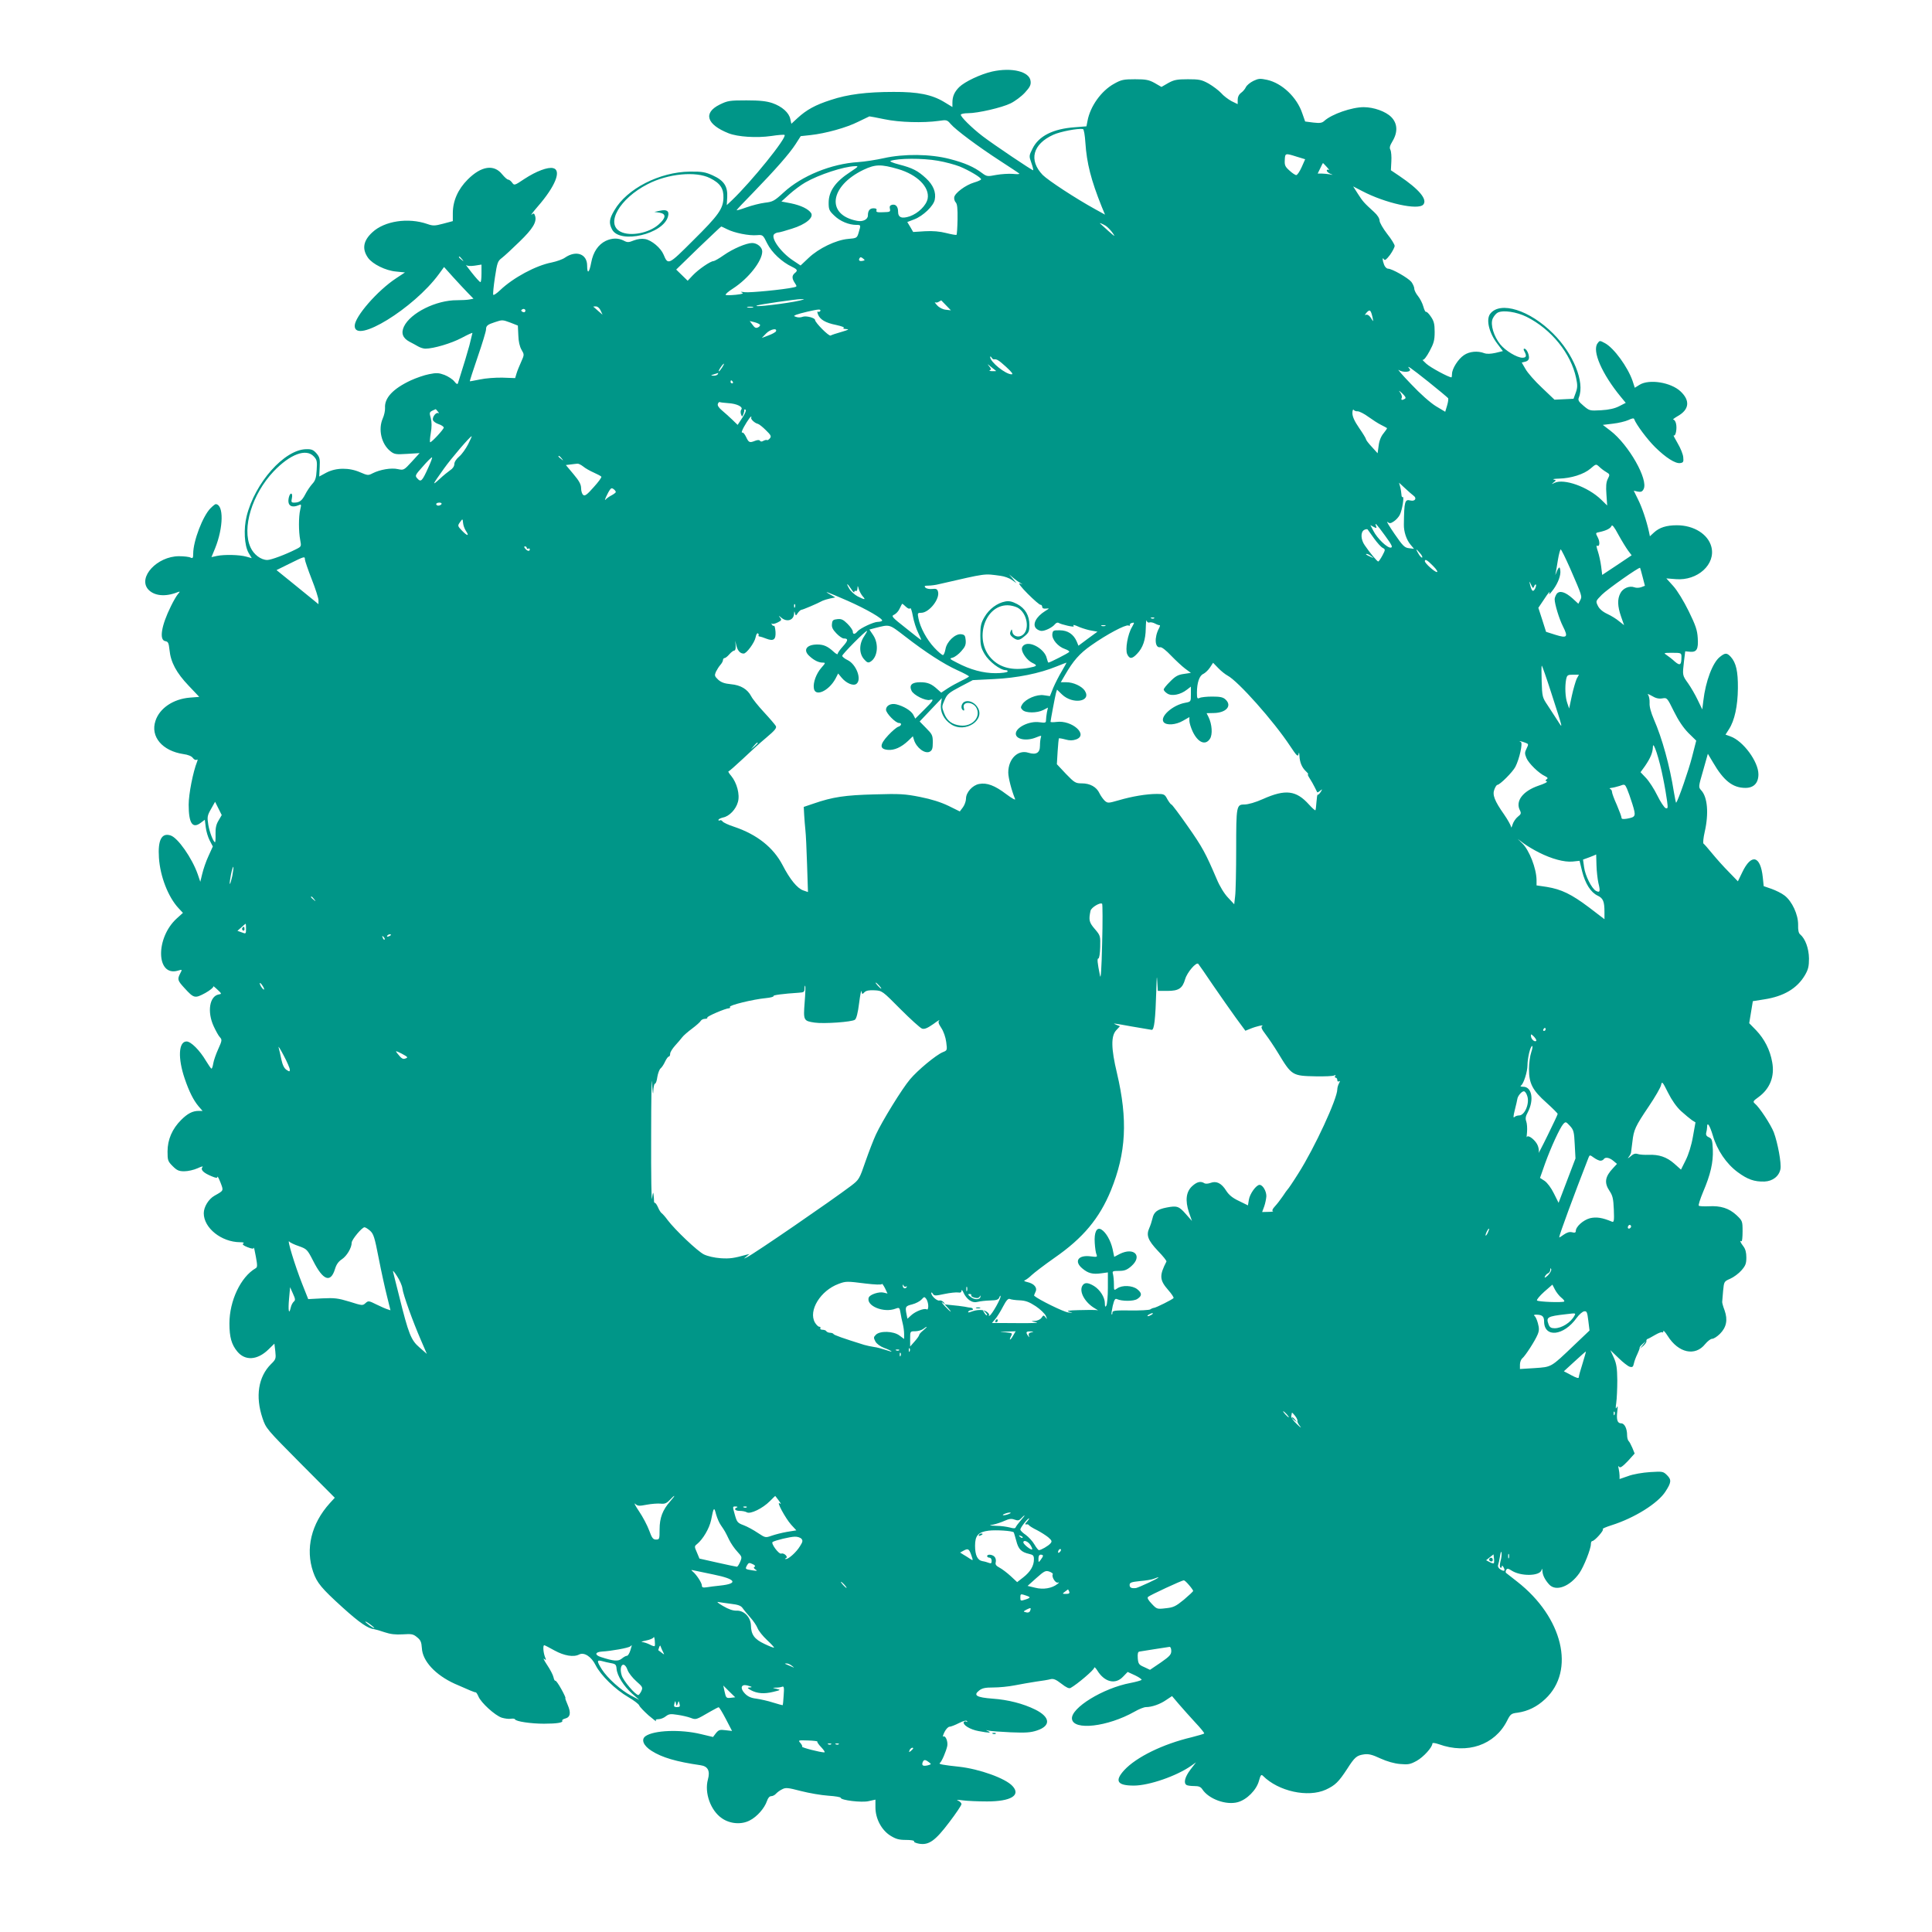 <?xml version="1.0" standalone="no"?>
<!DOCTYPE svg PUBLIC "-//W3C//DTD SVG 20010904//EN"
 "http://www.w3.org/TR/2001/REC-SVG-20010904/DTD/svg10.dtd">
<svg version="1.0" xmlns="http://www.w3.org/2000/svg"
 width="1280pt" height="1280pt" viewBox="0 0 1280 1280"
 preserveAspectRatio="xMidYMid meet">
<g transform="translate(0,1280) scale(0.1,-0.1)"
fill="#009688" stroke="none">
<path d="M6573 12326 c-78 -18 -181 -67 -218 -103 -32 -32 -45 -62 -45 -103
l0 -29 -56 34 c-80 48 -172 67 -334 66 -178 0 -304 -16 -415 -53 -103 -33
-161 -65 -221 -120 l-41 -38 -7 31 c-8 42 -55 84 -119 106 -39 13 -82 18 -172
18 -111 0 -124 -2 -177 -28 -111 -55 -87 -132 59 -190 61 -24 186 -32 283 -18
45 7 85 10 88 7 17 -17 -219 -309 -349 -433 l-34 -32 3 52 c4 72 -21 111 -96
145 -49 22 -70 26 -152 25 -200 -2 -418 -114 -500 -257 -34 -57 -37 -84 -15
-126 51 -99 342 -31 371 87 9 35 -8 47 -53 37 l-38 -8 35 -5 c45 -8 43 -34 -6
-78 -65 -58 -189 -81 -253 -48 -102 52 -6 220 180 315 135 70 320 87 413 40
68 -34 91 -69 89 -131 -2 -72 -32 -115 -202 -283 -163 -163 -165 -164 -195
-92 -18 43 -78 94 -121 102 -24 4 -50 1 -76 -9 -34 -14 -43 -14 -67 -1 -36 18
-76 18 -119 -2 -49 -24 -83 -73 -96 -143 -13 -70 -27 -80 -27 -21 0 78 -73
104 -147 53 -15 -11 -55 -25 -88 -32 -105 -20 -255 -101 -341 -183 -23 -22
-44 -36 -46 -31 -3 4 2 56 11 115 15 98 18 108 46 129 17 13 69 61 117 108 88
85 116 131 103 171 -6 18 -9 19 -23 8 -9 -7 9 17 40 53 117 134 160 241 103
255 -35 9 -112 -20 -190 -71 -66 -44 -68 -45 -82 -25 -8 11 -20 20 -26 20 -7
0 -24 16 -40 35 -54 68 -138 56 -228 -34 -65 -65 -99 -142 -99 -224 l0 -52
-64 -17 c-56 -15 -68 -15 -105 -2 -127 44 -284 20 -364 -55 -61 -56 -70 -111
-28 -170 30 -41 116 -84 185 -90 l59 -6 -59 -39 c-123 -81 -274 -254 -274
-315 0 -124 391 116 557 342 l35 48 61 -68 c34 -37 78 -85 98 -105 l36 -37
-26 -5 c-14 -3 -52 -5 -83 -5 -138 1 -309 -84 -352 -175 -20 -43 -8 -76 37
-100 18 -9 43 -23 57 -31 14 -8 35 -15 48 -15 54 0 172 35 240 71 39 21 72 36
72 33 0 -2 -9 -39 -20 -82 -18 -65 -31 -108 -76 -251 -3 -9 -10 -6 -24 12 -11
14 -40 33 -65 43 -38 14 -53 15 -102 5 -32 -6 -86 -25 -121 -41 -118 -55 -176
-117 -171 -183 1 -18 -6 -49 -15 -69 -32 -73 -9 -170 50 -217 26 -21 37 -23
112 -18 l82 5 -52 -57 c-52 -57 -54 -57 -92 -49 -44 10 -119 -3 -168 -28 -28
-15 -33 -14 -82 7 -73 32 -159 31 -223 -2 l-48 -26 3 62 c3 54 0 66 -21 91
-21 24 -33 29 -69 28 -144 -3 -339 -222 -394 -444 -21 -84 -15 -194 13 -243
l21 -35 -36 10 c-45 13 -146 15 -194 5 l-37 -8 24 58 c56 139 58 291 4 293 -4
0 -19 -12 -34 -27 -51 -51 -115 -217 -115 -301 0 -29 -3 -33 -18 -26 -9 5 -44
9 -77 9 -144 -1 -272 -139 -204 -219 39 -44 113 -52 194 -20 19 7 19 6 4 -12
-9 -10 -30 -46 -46 -79 -65 -131 -80 -227 -37 -233 18 -3 22 -12 27 -58 8 -82
46 -152 126 -236 l71 -75 -63 -5 c-109 -9 -200 -70 -227 -154 -35 -104 45
-199 185 -220 31 -4 55 -14 63 -26 7 -10 18 -15 24 -12 8 5 9 1 4 -12 -27 -67
-56 -215 -56 -285 0 -123 25 -161 79 -121 l28 21 6 -49 c3 -27 15 -67 26 -88
l21 -40 -29 -64 c-16 -34 -34 -87 -41 -117 l-13 -53 -17 50 c-38 108 -132 242
-180 257 -59 19 -85 -30 -77 -148 8 -123 61 -260 130 -334 l29 -31 -41 -37
c-142 -129 -137 -387 7 -346 30 9 30 9 16 -18 -20 -39 -18 -47 28 -97 63 -69
69 -70 138 -33 32 18 56 38 53 43 -3 6 8 -2 26 -19 30 -28 31 -30 12 -33 -63
-10 -80 -115 -35 -212 14 -30 32 -63 41 -72 15 -16 14 -23 -11 -78 -15 -33
-30 -76 -33 -95 -3 -19 -8 -35 -12 -35 -3 0 -19 23 -36 51 -42 71 -100 129
-129 129 -53 0 -59 -110 -12 -247 29 -85 57 -141 91 -182 l27 -31 -25 0 c-41
0 -74 -17 -117 -60 -59 -59 -90 -130 -90 -209 0 -58 2 -65 34 -97 28 -28 41
-34 77 -34 24 0 64 9 88 20 28 13 39 15 32 7 -14 -17 7 -38 61 -60 28 -12 38
-13 38 -4 1 7 10 -10 21 -38 21 -55 22 -52 -40 -87 -39 -22 -71 -74 -71 -116
0 -98 117 -191 240 -192 22 0 30 -3 22 -8 -9 -6 0 -14 28 -25 28 -11 40 -12
41 -4 1 7 7 -19 14 -58 11 -60 11 -71 -2 -78 -98 -57 -173 -215 -173 -365 0
-91 14 -140 52 -186 52 -63 133 -58 206 13 l40 39 6 -51 c5 -48 4 -53 -29 -85
-84 -84 -104 -214 -56 -357 23 -69 27 -73 251 -299 l228 -229 -33 -36 c-123
-136 -163 -303 -110 -456 25 -72 55 -108 195 -235 114 -103 169 -140 210 -144
8 -1 39 -10 68 -20 39 -13 72 -17 120 -14 59 4 70 2 95 -19 24 -19 29 -32 32
-72 4 -86 90 -178 217 -236 99 -44 133 -58 139 -57 4 1 12 -12 19 -28 17 -41
109 -125 154 -140 20 -6 48 -10 61 -7 14 2 26 0 27 -4 5 -14 105 -29 192 -29
86 0 129 7 121 20 -3 4 6 11 19 14 35 9 40 38 17 91 -11 25 -18 45 -15 45 3 0
-9 27 -27 59 -18 33 -36 58 -40 56 -3 -3 -9 8 -12 23 -3 15 -22 51 -42 81 -20
30 -29 48 -20 41 14 -12 15 -10 5 14 -11 30 -14 76 -4 76 3 0 34 -16 68 -35
64 -35 127 -46 164 -26 33 16 80 -15 108 -71 34 -68 131 -162 217 -212 36 -21
69 -46 72 -55 3 -9 31 -38 62 -66 32 -27 54 -44 50 -37 -6 8 -1 12 16 12 13 0
35 8 48 19 21 16 32 17 77 10 29 -4 68 -13 87 -20 37 -14 35 -14 130 41 28 16
53 29 56 29 4 1 25 -34 48 -78 l41 -79 -44 5 c-37 5 -45 2 -63 -20 l-19 -25
-80 19 c-135 33 -313 26 -368 -14 -30 -22 -13 -63 41 -97 69 -44 164 -72 324
-95 49 -7 65 -37 49 -95 -24 -88 18 -205 92 -256 54 -38 130 -44 185 -15 48
24 98 81 114 128 7 21 17 33 29 33 9 0 23 7 31 16 7 8 25 22 40 29 24 13 37
12 125 -11 55 -14 136 -28 182 -31 45 -3 82 -9 82 -14 0 -16 139 -33 185 -22
l45 10 0 -51 c0 -75 40 -150 98 -187 37 -23 57 -29 105 -29 32 0 56 -4 53 -9
-4 -5 11 -12 33 -16 65 -11 107 19 200 142 45 59 81 113 81 120 0 8 -10 18
-22 23 -16 6 -5 7 32 2 30 -4 102 -7 160 -7 158 0 225 41 168 102 -46 51 -219
113 -354 128 -104 11 -137 17 -128 24 13 8 43 80 50 114 5 31 -12 71 -27 62
-5 -4 -1 10 8 29 10 20 25 36 34 36 8 0 37 11 62 24 30 15 50 20 54 13 3 -5 1
-7 -5 -3 -6 3 -13 2 -16 -2 -11 -19 41 -51 98 -61 71 -13 88 -13 61 0 -17 8
-16 8 5 3 14 -3 80 -8 146 -11 99 -4 132 -2 174 12 94 31 89 89 -12 139 -79
39 -180 65 -282 72 -106 8 -129 22 -90 53 21 17 41 21 95 21 38 0 101 6 141
14 40 8 105 19 143 25 39 5 81 12 95 16 19 5 36 -2 72 -30 32 -25 51 -34 61
-28 45 25 156 120 156 133 1 8 9 1 20 -16 48 -79 121 -97 172 -42 l30 31 50
-23 c27 -13 46 -27 42 -30 -5 -4 -37 -13 -73 -20 -182 -34 -396 -166 -388
-238 9 -79 236 -53 415 48 29 17 63 30 75 30 39 0 94 19 134 47 l39 26 45 -53
c25 -29 74 -84 109 -122 35 -37 62 -70 59 -73 -3 -3 -41 -14 -84 -25 -190 -45
-365 -131 -445 -217 -66 -72 -48 -103 63 -103 101 0 285 64 381 132 l31 22
-37 -48 c-37 -49 -47 -89 -26 -102 6 -4 29 -7 51 -7 30 0 43 -5 54 -22 42 -64
157 -106 234 -85 60 16 125 81 141 142 11 39 15 44 27 32 102 -102 297 -145
416 -91 62 29 84 50 141 137 51 80 64 90 113 97 29 4 54 -2 107 -27 44 -20 93
-34 131 -37 54 -5 68 -2 110 21 45 25 104 90 104 115 0 6 16 4 43 -5 188 -68
370 -5 451 154 23 46 28 50 71 55 68 10 128 39 183 91 201 188 116 541 -186
777 -37 29 -70 55 -74 58 -4 4 -3 12 1 20 7 11 13 10 35 -4 61 -40 188 -38
199 3 3 12 5 10 6 -6 1 -28 17 -59 44 -89 45 -50 138 -15 201 75 30 44 76 160
76 192 0 11 4 20 9 20 16 0 82 75 70 79 -7 2 20 14 58 26 152 48 307 145 357
223 39 60 41 78 11 108 -26 26 -30 26 -113 21 -48 -3 -113 -14 -144 -26 l-58
-20 0 22 c0 12 -3 33 -6 47 -4 17 -3 21 3 12 7 -9 21 0 57 37 l46 51 -15 37
c-9 21 -20 42 -26 47 -5 6 -9 22 -9 37 0 44 -17 79 -39 79 -25 0 -33 23 -26
79 4 33 3 40 -4 26 -7 -14 -8 -4 -3 30 4 28 7 95 7 150 -1 81 -5 109 -23 150
l-23 50 53 -51 c29 -29 63 -55 75 -59 19 -5 23 -1 28 22 3 15 14 44 23 62 9
19 16 38 15 42 -1 4 8 15 20 25 l22 19 -20 -25 -20 -25 23 19 c12 11 21 24 20
30 -2 6 2 13 7 15 6 1 28 14 51 27 22 13 44 21 47 17 4 -3 7 0 7 8 0 8 13 -7
29 -32 71 -113 182 -137 248 -54 16 19 36 35 46 35 11 0 34 15 52 33 43 43 53
92 31 155 -10 26 -17 52 -16 57 1 6 3 38 6 72 6 62 6 63 47 81 23 10 57 35 75
56 27 31 32 45 32 85 0 33 -6 56 -20 74 -20 26 -26 42 -12 33 4 -2 7 27 7 66
0 68 -1 70 -41 108 -49 45 -104 63 -185 58 -31 -1 -60 0 -64 4 -4 4 9 44 28
90 50 117 68 196 65 281 -3 64 -6 73 -26 82 -16 7 -21 16 -18 30 3 11 6 28 6
38 0 38 17 13 38 -56 28 -97 90 -188 165 -243 65 -48 110 -64 177 -62 54 2 97
35 106 83 7 38 -18 173 -44 243 -20 51 -95 166 -126 191 -14 12 -11 17 24 42
77 56 109 138 91 233 -14 80 -51 152 -106 210 l-46 47 12 73 12 73 76 12 c129
20 217 72 269 160 22 38 27 58 27 111 -1 66 -24 130 -58 159 -11 8 -15 29 -14
64 1 67 -40 156 -90 194 -19 15 -58 34 -86 44 l-52 18 -6 58 c-15 145 -76 160
-136 34 l-29 -60 -60 62 c-34 34 -83 89 -110 122 -27 33 -53 63 -58 66 -4 4
-1 38 8 77 28 122 19 231 -23 276 -19 21 -19 22 13 132 l31 110 34 -57 c71
-122 131 -169 215 -169 55 0 86 32 86 90 0 84 -101 221 -185 251 l-33 12 23
36 c37 57 58 154 59 271 1 112 -12 169 -47 208 -26 28 -37 28 -72 0 -48 -37
-95 -161 -110 -291 l-7 -57 -30 62 c-16 34 -45 84 -64 111 -38 53 -38 52 -27
147 l8 65 31 -3 c45 -4 57 16 52 91 -3 52 -14 84 -60 178 -33 67 -75 136 -102
166 l-46 51 63 -5 c144 -12 266 99 235 215 -22 83 -116 142 -228 142 -70 0
-116 -15 -152 -48 l-27 -25 -6 29 c-16 74 -47 165 -73 216 l-28 57 27 -6 c21
-4 30 0 38 16 34 62 -99 295 -219 387 l-51 39 67 8 c36 4 82 15 102 24 25 12
37 14 39 6 12 -34 87 -135 139 -186 70 -69 134 -110 166 -105 20 3 23 8 20 38
-1 19 -18 61 -37 93 -19 32 -31 56 -26 52 13 -7 23 47 15 79 -3 14 -11 26 -18
26 -6 0 7 10 29 23 77 43 84 103 19 164 -64 60 -207 83 -271 44 l-32 -20 -15
46 c-32 92 -123 217 -182 249 -35 19 -36 19 -50 -1 -37 -50 29 -202 154 -354
l33 -40 -43 -22 c-29 -15 -67 -24 -120 -27 -75 -4 -77 -4 -116 29 -34 29 -39
37 -31 57 39 101 -37 289 -171 422 -155 156 -351 217 -417 131 -29 -38 -8
-126 47 -198 l37 -49 -49 -12 c-33 -7 -57 -8 -74 -2 -44 17 -99 12 -135 -13
-38 -25 -79 -90 -79 -124 0 -13 -2 -23 -4 -23 -18 0 -139 65 -166 90 -19 17
-30 29 -24 26 7 -3 26 21 45 57 28 52 34 72 34 128 0 53 -5 72 -25 101 -13 20
-28 34 -32 32 -4 -3 -12 13 -18 35 -6 22 -22 53 -35 69 -14 17 -25 39 -25 50
0 10 -9 30 -19 44 -22 27 -129 88 -155 88 -9 0 -21 12 -26 26 -12 32 -13 54
-1 36 6 -10 16 -2 40 29 17 24 31 51 31 60 0 9 -22 45 -50 80 -27 35 -50 75
-50 87 0 15 -14 37 -36 57 -67 61 -75 70 -107 120 l-32 50 60 -31 c152 -80
372 -129 405 -89 28 34 -28 101 -160 190 l-55 37 3 58 c2 32 -1 67 -6 77 -8
14 -4 28 14 58 36 60 33 118 -9 160 -37 37 -116 65 -182 65 -79 0 -211 -46
-260 -90 -16 -15 -30 -17 -74 -12 l-54 7 -19 54 c-35 106 -134 200 -233 222
-47 10 -57 9 -91 -7 -22 -11 -44 -29 -50 -42 -6 -13 -21 -30 -33 -38 -13 -10
-21 -26 -21 -45 l0 -29 -41 20 c-22 12 -54 36 -69 54 -16 17 -53 45 -82 62
-47 26 -63 29 -138 29 -72 0 -92 -4 -130 -25 l-45 -26 -45 26 c-38 21 -58 25
-130 25 -76 0 -91 -3 -139 -30 -85 -47 -158 -149 -176 -246 l-7 -36 -76 -6
c-145 -10 -240 -58 -281 -141 -24 -48 -24 -50 -8 -95 9 -25 14 -47 12 -49 -3
-4 -262 170 -334 225 -71 54 -152 134 -145 144 3 5 24 9 47 9 66 0 225 37 282
65 29 14 72 46 95 71 33 36 41 51 38 76 -6 64 -124 93 -255 64z m-713 -316
c99 -21 257 -25 359 -11 52 8 56 7 79 -20 32 -38 179 -148 327 -244 66 -43
124 -81 128 -85 5 -4 -15 -5 -43 -2 -27 2 -77 -1 -110 -7 -57 -11 -62 -11 -93
12 -54 41 -115 68 -216 94 -127 33 -303 35 -436 5 -49 -11 -126 -23 -170 -26
-178 -11 -373 -91 -492 -200 -63 -58 -73 -63 -125 -69 -32 -4 -87 -18 -123
-31 -36 -13 -65 -21 -65 -19 0 3 49 55 109 116 151 156 242 260 282 322 l34
53 65 7 c100 11 238 49 315 88 39 19 72 35 75 36 3 0 48 -8 100 -19z m1331
-156 c9 -135 37 -246 108 -423 l22 -53 -67 37 c-127 70 -309 189 -346 226 -94
98 -66 204 70 266 45 21 165 44 197 38 6 -1 13 -42 16 -91z m1400 -92 l56 -17
-23 -52 c-13 -29 -29 -53 -36 -53 -7 0 -28 14 -46 31 -28 25 -32 35 -30 69 2
46 3 46 79 22z m-2377 -27 c48 -8 113 -26 144 -38 63 -26 142 -73 142 -85 0
-4 -21 -14 -46 -21 -57 -17 -128 -70 -132 -98 -2 -11 3 -27 10 -34 10 -10 13
-41 12 -112 -1 -54 -4 -101 -7 -103 -2 -2 -33 3 -68 12 -43 11 -89 15 -141 12
l-78 -5 -19 33 -20 33 47 18 c57 22 127 88 135 130 10 49 -10 97 -57 141 -55
51 -90 69 -179 92 -40 10 -65 21 -57 24 50 18 212 19 314 1z m2577 -42 c13
-14 18 -23 12 -19 -7 4 -13 2 -13 -4 0 -6 10 -15 23 -21 21 -9 21 -9 -3 -4
-14 2 -37 5 -52 5 l-28 0 17 35 c9 19 17 35 18 35 1 0 12 -12 26 -27z m-2841
-13 c127 -37 210 -120 196 -196 -9 -45 -62 -97 -118 -117 -54 -18 -78 -8 -78
31 0 34 -16 51 -41 45 -13 -4 -17 -11 -13 -27 4 -19 1 -21 -45 -22 -39 -2 -48
1 -44 12 3 10 -3 14 -20 14 -25 0 -37 -16 -37 -48 0 -26 -34 -43 -72 -35 -207
39 -182 230 43 338 78 37 115 38 229 5z m-316 -19 c-100 -65 -144 -128 -144
-205 0 -44 4 -53 38 -85 38 -37 96 -61 146 -61 30 0 30 0 15 -50 -11 -37 -12
-38 -71 -43 -79 -7 -194 -62 -261 -126 l-53 -50 -51 34 c-84 56 -153 156 -121
176 7 5 18 9 25 9 7 0 47 11 90 25 91 28 145 73 127 103 -18 27 -66 51 -134
65 l-63 12 54 49 c29 26 76 61 104 77 90 52 255 106 329 108 27 1 24 -2 -30
-38z m1692 -357 c13 -9 34 -31 46 -48 19 -27 15 -25 -28 13 -27 25 -51 46 -53
48 -14 11 14 0 35 -13z m-2508 -23 c47 -24 145 -44 197 -39 39 3 40 2 68 -55
30 -60 97 -123 165 -155 36 -18 39 -24 17 -42 -19 -16 -19 -35 1 -65 15 -23
15 -24 -8 -29 -68 -15 -288 -36 -323 -32 -26 4 -33 3 -20 -2 14 -7 4 -10 -40
-15 -32 -3 -62 -4 -67 -1 -5 3 17 23 49 43 102 66 193 182 193 245 0 28 -33
56 -67 56 -38 0 -127 -38 -187 -80 -31 -22 -63 -40 -69 -40 -20 0 -99 -54
-137 -94 l-34 -36 -38 37 -38 37 147 143 c82 78 149 142 151 142 1 1 20 -8 40
-18z m-1757 -198 c13 -16 12 -17 -3 -4 -17 13 -22 21 -14 21 2 0 10 -8 17 -17z
m2655 -11 c-22 -5 -30 3 -21 18 5 8 11 7 22 -2 15 -12 14 -13 -1 -16z m-2571
-32 l45 7 0 -59 c0 -32 -3 -58 -7 -57 -5 0 -30 28 -57 62 -27 34 -44 57 -37
51 7 -7 29 -8 56 -4z m2155 -231 c-81 -19 -320 -48 -285 -33 17 7 259 42 290
42 30 0 29 0 -5 -9z m968 -32 l32 -33 -34 4 c-20 2 -44 14 -58 30 -13 14 -18
23 -13 19 6 -3 17 -2 25 4 8 5 15 9 16 9 0 0 14 -15 32 -33z m-2289 -34 l13
-28 -29 25 c-15 14 -30 26 -32 28 -2 1 5 2 16 2 12 0 25 -11 32 -27z m1009 20
c-10 -2 -26 -2 -35 0 -10 3 -2 5 17 5 19 0 27 -2 18 -5z m-1511 -30 c-3 -3
-11 -2 -17 2 -9 6 -9 10 1 16 14 8 27 -7 16 -18z m1958 7 c-4 -6 -11 -8 -16
-5 -5 4 -5 -3 0 -17 13 -35 50 -57 121 -71 36 -8 58 -16 50 -20 -9 -3 -2 -6
15 -7 24 -1 18 -5 -30 -19 -33 -9 -65 -20 -72 -24 -11 -7 -103 86 -103 103 0
14 -60 30 -83 21 -12 -5 -31 -5 -41 -1 -19 6 -19 7 0 15 23 9 122 33 147 34
10 1 15 -4 12 -9z m3659 -45 c5 -26 5 -28 -6 -10 -15 26 -29 35 -43 28 -5 -4
-1 4 9 16 22 24 28 18 40 -34z m1020 6 c164 -82 294 -243 328 -405 10 -46 10
-64 -2 -97 l-15 -41 -63 -3 -63 -3 -84 80 c-46 43 -95 99 -108 123 l-25 43 24
6 c16 4 24 14 24 27 0 25 -17 59 -31 59 -6 0 -6 -7 1 -19 16 -30 12 -41 -14
-41 -35 0 -112 46 -146 88 -43 53 -67 131 -51 170 7 16 22 35 34 41 36 18 124
5 191 -28z m-6731 -39 l48 -19 3 -64 c1 -41 9 -75 21 -96 19 -32 19 -33 -2
-80 -12 -26 -26 -61 -31 -78 l-9 -30 -84 3 c-46 1 -113 -4 -149 -12 -36 -7
-66 -13 -67 -12 -2 1 22 74 52 162 30 87 55 169 55 181 0 25 10 33 60 49 48
16 49 16 103 -4z m1651 -12 c4 -4 0 -13 -10 -18 -15 -8 -23 -5 -38 16 l-19 25
29 -7 c16 -4 33 -11 38 -16z m107 -45 c-2 -5 -24 -18 -49 -27 l-45 -17 29 30
c27 28 75 38 65 14z m1443 -186 c20 3 31 -4 81 -49 38 -35 50 -50 37 -50 -40
0 -142 82 -142 115 0 5 4 4 9 -3 4 -8 11 -13 15 -13z m-1800 -54 c-9 -14 -18
-25 -21 -25 -5 0 5 18 20 38 17 22 18 13 1 -13z m1815 -22 c2 -2 -9 -3 -25 -2
-16 0 -23 3 -16 6 10 4 9 10 -5 27 -14 17 -12 16 12 -4 17 -14 32 -26 34 -27z
m2864 -72 c69 -55 127 -104 131 -109 3 -5 0 -27 -7 -50 l-12 -40 -62 37 c-37
23 -103 81 -165 147 -57 59 -93 101 -81 93 29 -20 89 -14 72 7 -26 31 6 9 124
-85z m-4708 49 c-3 -5 -16 -10 -28 -9 -20 1 -20 2 3 9 14 4 26 8 28 9 2 1 0
-3 -3 -9z m100 -50 c3 -5 1 -10 -4 -10 -6 0 -11 5 -11 10 0 6 2 10 4 10 3 0 8
-4 11 -10z m4453 -112 c-20 -12 -28 -9 -21 7 3 9 -3 26 -13 38 -10 12 -4 9 14
-7 23 -22 29 -32 20 -38z m-4483 -29 c56 -3 101 -25 86 -43 -5 -6 -5 -20 -2
-30 7 -19 8 -19 16 0 4 10 7 23 6 27 -1 5 3 6 9 2 5 -3 -3 -25 -22 -53 l-31
-47 -36 35 c-20 19 -51 47 -69 62 -20 17 -30 32 -26 42 3 9 9 14 13 12 3 -2
29 -5 56 -7z m-1924 -56 c8 -9 9 -14 3 -10 -14 8 -40 -24 -36 -45 2 -9 19 -22
38 -28 19 -6 34 -17 34 -23 0 -11 -79 -97 -90 -97 -3 0 -2 27 4 60 7 41 7 73
0 100 -10 35 -9 39 10 49 12 5 22 10 22 10 1 1 8 -7 15 -16z m6094 2 c11 0 43
-16 70 -36 28 -20 66 -45 85 -54 19 -10 37 -19 39 -21 2 -2 -8 -17 -22 -34
-17 -20 -29 -49 -33 -82 l-7 -51 -38 42 c-22 23 -39 46 -39 51 0 5 -20 38 -45
74 -31 45 -45 76 -45 99 0 17 4 27 8 22 4 -6 16 -11 27 -10z m-4018 -42 c-5
-10 24 -37 44 -41 8 -2 32 -21 53 -42 34 -33 38 -41 26 -55 -7 -8 -15 -13 -18
-11 -2 3 -13 1 -23 -4 -11 -7 -20 -7 -24 0 -4 6 -15 6 -31 0 -38 -15 -43 -13
-61 25 -9 19 -20 32 -25 29 -4 -3 -5 3 -1 13 9 25 52 93 59 93 3 0 3 -3 1 -7z
m-1876 -177 c-15 -29 -41 -66 -59 -81 -19 -16 -32 -36 -32 -50 0 -14 -11 -30
-27 -40 -14 -10 -47 -36 -71 -59 -52 -47 -50 -42 29 69 49 69 174 215 184 215
2 0 -9 -24 -24 -54z m-1022 -80 c21 -22 23 -33 19 -90 -3 -53 -9 -71 -30 -93
-14 -16 -35 -47 -46 -69 -22 -42 -38 -54 -74 -54 -17 0 -20 4 -14 30 7 36 -11
41 -20 6 -13 -54 14 -75 68 -52 14 7 15 3 7 -31 -11 -47 -11 -144 0 -201 8
-42 8 -43 -28 -61 -69 -35 -165 -71 -190 -71 -42 0 -90 36 -111 83 -59 128 10
353 153 504 109 114 215 154 266 99z m1642 -13 c13 -16 12 -17 -3 -4 -10 7
-18 15 -18 17 0 8 8 3 21 -13z m-883 -60 c-41 -91 -49 -99 -72 -74 -18 19 -17
22 35 80 29 34 57 61 61 61 4 0 -7 -30 -24 -67z m1025 7 c14 -12 46 -30 71
-41 25 -11 47 -23 50 -27 3 -5 -20 -36 -51 -70 -44 -50 -58 -60 -69 -51 -8 6
-14 26 -14 44 0 25 -12 48 -50 93 l-51 61 33 4 c18 2 38 5 44 5 6 1 23 -7 37
-18z m6778 -37 c25 -15 26 -17 11 -46 -11 -22 -13 -49 -9 -103 l5 -73 -40 39
c-88 85 -246 141 -309 111 -22 -11 -22 -11 -6 3 18 14 18 14 0 19 -10 3 6 5
36 6 80 2 165 29 208 66 37 32 37 32 58 13 11 -11 32 -27 46 -35z m-1276 -157
c24 -17 10 -39 -20 -32 -38 10 -42 -5 -44 -159 -1 -47 17 -101 43 -132 l24
-29 -33 4 c-29 3 -41 15 -96 95 -35 51 -56 86 -47 79 14 -11 21 -11 43 4 14 9
32 29 39 43 16 31 31 125 19 118 -4 -3 -8 5 -8 16 -1 12 -4 35 -8 50 l-8 29
40 -37 c21 -20 47 -42 56 -49z m-5285 24 c0 -3 -12 -13 -27 -21 -16 -8 -34
-21 -41 -29 -14 -17 15 48 31 68 7 9 13 9 23 1 8 -6 14 -15 14 -19z m-1155
-80 c-3 -5 -13 -10 -21 -10 -8 0 -14 5 -14 10 0 6 9 10 21 10 11 0 17 -4 14
-10z m143 -125 c1 -14 9 -37 18 -51 25 -37 12 -38 -24 -1 -30 31 -31 34 -16
55 19 27 19 27 22 -3z m6107 -82 c46 -63 54 -79 40 -81 -22 -5 -91 61 -116
111 l-20 38 22 -12 c19 -10 21 -9 16 5 -12 30 2 16 58 -61z m1611 -100 l24
-32 -97 -65 -98 -65 -7 57 c-4 31 -14 76 -22 100 -8 24 -11 40 -6 37 18 -11
22 23 6 54 -16 30 -16 31 11 36 46 10 73 24 80 41 4 10 18 -7 45 -58 22 -40
51 -87 64 -105z m-1682 79 c21 -29 46 -57 57 -62 18 -10 18 -12 -2 -50 -12
-22 -24 -40 -28 -40 -7 0 -55 57 -89 107 -27 38 -29 88 -4 102 9 5 20 7 23 3
3 -4 22 -31 43 -60z m-5614 -63 c0 -5 5 -7 10 -4 6 3 10 1 10 -4 0 -16 -16
-13 -30 4 -9 10 -9 15 -1 15 6 0 11 -5 11 -11z m5918 -34 c12 -13 18 -26 14
-29 -4 -2 -15 9 -24 25 -21 35 -18 37 10 4z m995 -102 c80 -184 80 -184 66
-210 l-12 -23 -38 35 c-49 44 -87 55 -106 30 -7 -11 -13 -26 -13 -35 0 -32 30
-131 55 -180 36 -71 28 -80 -49 -56 l-63 20 -25 79 -26 80 41 61 c22 34 37 52
33 41 -5 -16 -3 -16 14 5 34 41 57 93 58 128 0 17 -3 32 -7 32 -5 0 -13 -15
-19 -32 -7 -18 -9 -22 -6 -8 3 14 10 55 16 93 6 37 15 67 18 67 4 0 32 -57 63
-127z m-1317 81 c18 -14 18 -14 -6 -3 -31 14 -36 19 -24 19 6 0 19 -7 30 -16z
m-7066 -20 c0 -8 20 -67 45 -131 25 -63 45 -126 45 -140 l0 -26 -29 24 c-16
13 -79 64 -139 113 l-110 89 87 43 c99 49 101 49 101 28z m7475 -44 c22 -22
33 -40 25 -40 -15 0 -80 58 -80 72 0 17 17 7 55 -32z m1388 -73 l15 -58 -24
-9 c-13 -5 -34 -6 -46 -1 -33 12 -76 -6 -93 -40 -20 -38 -19 -85 5 -154 l20
-57 -33 26 c-17 15 -53 37 -79 49 -30 14 -52 33 -62 54 -15 31 -14 31 27 73
37 37 246 184 253 178 1 -2 9 -29 17 -61z m-4254 8 c24 -3 58 -15 75 -27 l31
-22 -25 30 -25 29 25 -21 c14 -12 34 -27 45 -33 l20 -13 -20 7 c-11 3 13 -28
54 -69 41 -41 79 -74 85 -73 5 1 10 -5 11 -13 0 -10 9 -14 25 -12 24 2 24 2
-5 -16 -61 -38 -87 -89 -60 -116 9 -9 25 -16 36 -16 25 0 71 23 88 44 7 9 18
13 23 10 19 -12 108 -32 102 -23 -7 12 -2 12 41 -7 21 -8 56 -19 77 -22 l39
-7 -63 -46 -63 -47 -11 27 c-21 49 -60 75 -112 75 -43 1 -47 -1 -50 -25 -4
-35 38 -84 84 -99 20 -7 32 -16 27 -20 -8 -9 -128 -70 -137 -70 -2 0 -7 13
-11 29 -12 57 -103 113 -146 90 -11 -5 -19 -17 -19 -27 0 -29 36 -78 70 -94
36 -17 32 -22 -25 -33 -108 -19 -189 1 -247 62 -116 122 -47 353 107 353 20 0
49 -7 65 -15 68 -35 86 -155 29 -186 -27 -14 -57 -2 -62 24 -3 21 -4 21 -12 3
-6 -14 -3 -24 14 -38 31 -24 44 -23 80 8 27 22 31 33 31 73 0 63 -27 110 -81
139 -33 17 -53 22 -79 17 -53 -10 -106 -49 -137 -102 -24 -41 -28 -59 -28
-123 0 -64 4 -82 28 -123 29 -50 104 -107 140 -107 10 0 15 -4 12 -10 -3 -5
-39 -10 -80 -10 -81 0 -167 23 -254 69 -51 26 -53 28 -29 34 14 4 40 23 57 43
26 29 31 43 29 72 -3 32 -7 37 -30 40 -39 5 -96 -49 -104 -99 -4 -21 -11 -39
-17 -39 -6 0 -32 22 -57 49 -50 53 -94 135 -105 194 -7 35 -6 37 18 37 53 0
127 94 111 142 -5 16 -13 19 -38 16 -19 -2 -38 2 -45 9 -9 10 -6 13 18 13 17
0 50 4 73 10 323 74 294 70 407 55z m3535 -70 c3 10 9 15 12 12 3 -3 0 -15 -6
-28 -14 -24 -22 -17 -34 31 -5 22 -4 21 8 -4 11 -24 14 -26 20 -11z m-4525
-17 c11 -18 21 -27 21 -20 0 7 5 10 10 7 6 -3 10 4 11 17 1 20 2 20 9 -6 5
-15 17 -37 26 -47 22 -24 13 -24 -34 0 -20 11 -45 33 -55 50 -24 41 -15 40 12
-1z m-24 -78 c127 -56 240 -122 229 -133 -4 -4 -17 -7 -28 -7 -28 0 -117 -42
-135 -63 -17 -21 -31 -22 -31 -1 0 9 -16 32 -35 51 -28 28 -41 34 -67 31 -28
-3 -34 -7 -36 -32 -3 -21 5 -37 29 -62 18 -19 40 -34 49 -34 31 0 30 -13 -5
-52 -19 -21 -35 -43 -35 -50 0 -6 -12 0 -27 14 -39 36 -66 48 -108 48 -72 0
-97 -37 -52 -77 30 -28 61 -43 87 -43 21 0 20 -2 -9 -35 -33 -38 -55 -97 -49
-135 8 -59 98 -19 143 63 l18 35 23 -28 c32 -38 79 -57 99 -40 36 30 -3 130
-60 157 -19 9 -35 22 -35 28 0 11 152 165 164 165 3 0 -6 -16 -19 -36 -34 -50
-34 -113 -1 -151 20 -23 28 -26 43 -17 48 29 57 118 18 176 l-25 37 37 10
c100 25 91 28 199 -55 138 -107 256 -183 346 -224 43 -19 77 -38 78 -41 0 -3
-22 -16 -50 -29 -27 -13 -69 -36 -92 -51 l-42 -28 -26 23 c-38 35 -64 46 -113
46 -56 0 -75 -19 -58 -56 13 -29 93 -69 122 -61 30 8 23 -5 -39 -66 l-58 -58
-14 27 c-15 26 -63 56 -113 68 -35 8 -67 -9 -67 -36 0 -23 63 -88 86 -88 21 0
17 -18 -5 -25 -10 -3 -40 -28 -66 -56 -58 -62 -59 -92 -3 -97 43 -4 89 17 135
60 l31 30 7 -23 c16 -53 73 -96 105 -79 16 9 20 21 20 62 0 46 -4 54 -44 94
l-43 44 73 77 74 78 -6 -40 c-6 -51 18 -101 66 -133 95 -64 235 30 174 116
-21 31 -60 45 -85 32 -21 -12 -26 -45 -8 -56 7 -4 9 0 5 14 -15 48 64 46 85
-2 27 -59 -31 -121 -107 -113 -56 6 -90 31 -109 82 -16 41 -16 45 3 87 17 39
29 49 103 88 l84 44 140 7 c151 7 302 37 416 84 34 14 64 25 65 25 1 0 -13
-25 -31 -56 -19 -31 -44 -81 -57 -111 l-22 -55 -41 6 c-46 7 -119 -24 -142
-60 -12 -19 -12 -24 2 -38 21 -21 96 -21 137 0 l31 16 -7 -32 c-3 -18 -6 -41
-6 -52 0 -17 -5 -18 -43 -13 -67 10 -157 -34 -157 -76 0 -38 72 -51 136 -24
33 13 35 13 30 -1 -3 -9 -6 -33 -6 -55 0 -47 -25 -62 -77 -46 -69 22 -133 -41
-133 -131 0 -35 22 -119 45 -175 5 -11 -19 2 -59 32 -75 57 -128 77 -179 67
-44 -8 -87 -56 -87 -97 0 -16 -9 -42 -20 -57 l-21 -28 -75 37 c-50 24 -112 44
-188 59 -101 20 -135 22 -302 17 -195 -5 -277 -17 -404 -61 l-65 -22 3 -55 c2
-29 5 -74 8 -99 3 -25 8 -127 11 -227 l6 -183 -32 11 c-39 14 -87 72 -136 167
-61 117 -169 203 -320 254 -38 12 -74 29 -78 36 -5 7 -12 10 -18 7 -5 -4 -9
-2 -9 3 0 5 14 12 31 16 41 8 85 54 98 103 14 49 -7 127 -45 173 -14 16 -22
30 -17 30 4 0 46 37 93 81 47 45 117 109 157 142 57 48 70 64 63 77 -5 9 -40
50 -78 91 -38 41 -76 88 -85 106 -25 47 -69 74 -135 80 -42 4 -64 12 -84 30
-24 23 -25 28 -15 52 7 14 20 35 29 45 10 11 18 26 18 33 0 7 5 13 10 13 6 0
20 11 32 25 12 14 27 25 33 25 7 0 10 13 9 33 l-3 32 8 -34 c9 -33 25 -51 48
-51 19 0 72 72 79 107 3 18 10 30 15 27 5 -3 7 -9 5 -13 -3 -4 0 -8 7 -8 7 -1
26 -7 43 -14 49 -19 65 -7 62 45 -2 24 -6 42 -10 40 -4 -2 -10 1 -14 8 -4 7
-4 10 1 6 4 -4 21 0 37 8 26 13 28 17 16 32 -11 15 -10 15 8 0 37 -32 83 -18
85 27 1 18 2 18 6 2 5 -18 6 -18 19 2 9 12 19 21 24 21 8 0 101 39 140 60 9 4
31 11 50 15 l34 7 -35 20 c-49 28 -20 17 116 -42z m-348 -42 c-3 -8 -6 -5 -6
6 -1 11 2 17 5 13 3 -3 4 -12 1 -19z m735 2 c13 -12 24 -16 28 -10 4 6 12 -18
18 -52 6 -34 22 -84 35 -110 13 -26 22 -48 20 -48 -2 0 -48 35 -102 79 -94 74
-98 79 -76 89 12 6 29 24 36 41 8 17 15 31 17 31 1 0 13 -9 24 -20z m1645 -76
c-3 -3 -12 -4 -19 -1 -8 3 -5 6 6 6 11 1 17 -2 13 -5z m-32 -28 c7 3 24 0 37
-7 13 -7 27 -12 31 -11 4 1 2 -8 -4 -20 -33 -61 -28 -133 8 -126 10 2 40 -22
72 -56 31 -32 73 -71 93 -86 l38 -28 -47 -7 c-38 -5 -57 -16 -90 -50 -24 -23
-43 -47 -43 -53 0 -7 11 -19 24 -27 29 -19 87 -8 130 26 l26 20 0 -50 c0 -50
0 -50 -37 -57 -85 -15 -172 -94 -143 -129 19 -22 80 -18 128 10 l42 24 0 -25
c0 -13 10 -45 21 -69 35 -75 85 -96 115 -50 19 28 14 97 -9 144 l-13 26 47 1
c83 1 124 48 78 90 -16 15 -36 19 -88 19 -36 0 -74 -4 -83 -9 -16 -7 -18 -3
-18 35 0 65 16 113 42 124 12 6 32 24 44 42 l21 32 34 -35 c19 -20 47 -42 62
-50 70 -37 305 -301 414 -466 43 -65 52 -74 56 -55 3 16 5 13 6 -10 2 -43 16
-77 42 -102 13 -12 19 -21 15 -21 -4 0 1 -12 11 -27 10 -16 25 -41 33 -58 8
-16 16 -32 17 -34 1 -2 10 2 19 10 16 13 16 12 4 -8 -8 -12 -16 -20 -20 -18
-3 1 -6 -20 -8 -48 -2 -28 -5 -53 -7 -55 -2 -3 -21 14 -42 37 -85 95 -156 104
-306 37 -49 -22 -98 -36 -123 -36 -52 0 -54 -10 -54 -293 0 -144 -3 -286 -7
-315 l-6 -53 -41 44 c-25 26 -55 75 -75 123 -73 171 -95 212 -192 350 -55 79
-104 144 -108 144 -4 0 -16 16 -27 35 -17 33 -22 35 -69 35 -68 0 -165 -16
-253 -42 -70 -20 -73 -20 -93 -3 -11 11 -27 33 -35 50 -19 41 -62 65 -116 65
-42 0 -49 4 -106 63 l-60 64 5 84 c3 46 7 85 8 87 2 2 21 -1 43 -7 28 -8 48
-8 71 0 85 30 -27 130 -130 116 -22 -3 -39 -2 -39 1 1 13 30 168 36 190 l7 23
33 -32 c71 -68 198 -48 151 25 -20 30 -76 56 -122 56 l-37 0 28 48 c54 94 97
143 173 196 103 73 228 139 247 132 8 -3 13 -2 10 3 -3 5 3 11 13 14 18 4 18
4 1 -27 -29 -48 -46 -149 -32 -180 15 -33 32 -33 65 2 39 40 57 93 58 169 1
37 3 60 6 51 2 -9 10 -15 18 -12z m-292 -23 c-7 -2 -19 -2 -25 0 -7 3 -2 5 12
5 14 0 19 -2 13 -5z m3817 -205 c0 -54 -9 -61 -44 -31 -17 16 -42 35 -54 43
-22 14 -20 15 37 15 59 0 61 -1 61 -27z m-862 -240 c80 -247 78 -240 42 -183
-18 28 -48 74 -67 103 -34 50 -36 57 -39 157 -2 58 -2 105 1 105 2 0 31 -82
63 -182z m168 95 c-7 -16 -22 -66 -32 -112 l-18 -85 -12 35 c-14 38 -17 110
-8 158 6 28 10 31 46 31 l39 0 -15 -27z m567 -130 c32 5 32 5 77 -86 30 -61
62 -108 96 -143 l52 -51 -28 -109 c-22 -86 -91 -286 -105 -302 -2 -2 -8 30
-15 70 -27 173 -78 358 -133 483 -19 45 -30 84 -28 108 1 22 -4 46 -10 54 -8
8 3 5 24 -7 26 -16 47 -21 70 -17z m-909 -293 c24 -9 24 -10 10 -39 -13 -26
-13 -34 -1 -63 15 -36 83 -102 123 -120 18 -9 21 -14 12 -20 -11 -8 -10 -11 0
-15 8 -3 -17 -16 -54 -28 -106 -36 -157 -104 -123 -166 8 -17 6 -24 -15 -40
-14 -11 -30 -35 -35 -52 -5 -18 -10 -24 -10 -15 -1 9 -21 46 -46 82 -64 91
-79 131 -64 167 6 16 15 29 19 29 17 0 102 85 120 120 27 53 50 158 36 164
-22 9 3 6 28 -4z m-5084 -3 c0 -2 -10 -12 -22 -23 l-23 -19 19 23 c18 21 26
27 26 19z m5999 -235 c11 -53 22 -121 26 -150 6 -46 5 -51 -10 -46 -9 4 -34
41 -55 84 -21 43 -55 95 -75 116 l-36 38 29 40 c37 54 52 90 53 129 1 45 43
-82 68 -211z m-204 -169 c25 -81 23 -86 -36 -97 -25 -4 -36 -3 -36 6 0 7 -14
45 -31 85 -18 39 -32 78 -32 86 0 9 -6 18 -12 20 -7 3 -4 6 7 7 11 1 36 7 55
13 34 13 35 12 49 -18 7 -16 24 -63 36 -102z m-9367 -109 c-16 -26 -21 -51
-20 -90 1 -30 -1 -54 -3 -54 -11 0 -37 67 -45 116 -8 51 -7 60 18 104 l27 48
22 -44 22 -44 -21 -36z m8748 -212 c85 -43 168 -65 223 -60 l46 5 17 -70 c21
-82 57 -139 103 -161 36 -17 45 -38 45 -108 l0 -48 -102 78 c-117 88 -183 120
-280 136 l-68 10 0 36 c-1 76 -48 198 -95 243 l-30 29 40 -30 c22 -16 67 -43
101 -60z m381 -83 c1 -39 7 -93 13 -120 14 -56 10 -65 -17 -51 -28 16 -71 101
-78 157 l-7 50 44 16 c23 9 43 17 43 18 0 0 1 -31 2 -70z m-9038 -73 c-7 -31
-14 -54 -16 -52 -3 2 1 30 7 61 6 31 14 55 16 52 2 -2 -1 -29 -7 -61z m542
-153 c13 -16 12 -17 -3 -4 -17 13 -22 21 -14 21 2 0 10 -8 17 -17z m5221 -293
c-4 -172 -9 -242 -14 -215 -18 88 -20 115 -11 115 6 0 11 34 12 75 2 73 1 77
-33 117 -41 47 -44 62 -31 124 5 22 65 58 77 46 3 -4 4 -122 0 -262z m-5672
96 c0 -34 -1 -34 -29 -23 l-28 10 26 23 c14 13 27 24 29 24 1 0 2 -15 2 -34z
m960 -40 c0 -2 -7 -7 -16 -10 -8 -3 -12 -2 -9 4 6 10 25 14 25 6z m-42 -31
c-3 -3 -9 2 -12 12 -6 14 -5 15 5 6 7 -7 10 -15 7 -18z m5487 -300 c49 -71
117 -169 152 -217 l64 -87 32 13 c41 17 96 29 79 18 -9 -6 -4 -20 23 -55 19
-25 57 -81 83 -124 90 -149 94 -151 249 -154 60 -1 115 1 123 6 9 5 11 4 6 -3
-4 -7 -2 -12 3 -12 6 0 11 -7 11 -16 0 -8 5 -12 11 -8 8 5 8 1 0 -14 -6 -11
-11 -29 -11 -39 0 -62 -150 -387 -258 -557 -35 -56 -67 -103 -71 -106 -3 -3
-18 -23 -32 -45 -15 -22 -38 -52 -52 -67 -16 -17 -21 -29 -14 -32 7 -2 -7 -5
-29 -5 l-42 -1 14 38 c7 20 13 51 14 67 0 34 -24 75 -45 75 -22 0 -65 -59 -71
-99 l-6 -37 -59 29 c-43 20 -67 40 -85 68 -31 50 -65 67 -104 52 -16 -6 -34
-7 -41 -2 -24 15 -48 10 -80 -19 -41 -37 -48 -95 -22 -174 l20 -57 -39 44
c-47 54 -60 58 -128 45 -63 -12 -86 -30 -95 -74 -4 -17 -13 -45 -21 -63 -21
-47 -9 -80 58 -151 33 -34 58 -65 56 -70 -48 -93 -46 -123 12 -189 22 -25 38
-49 35 -53 -6 -9 -116 -64 -130 -65 -5 0 -17 -5 -24 -10 -8 -5 -68 -8 -133 -7
-103 1 -118 -1 -118 -15 0 -9 -2 -14 -5 -11 -3 2 1 28 7 56 10 41 16 51 28 45
34 -15 111 -15 135 1 32 21 32 39 -1 65 -32 25 -100 28 -132 5 -22 -15 -22
-15 -22 28 0 24 -3 53 -6 66 -6 20 -3 22 39 22 37 0 53 6 82 31 77 68 19 129
-77 81 l-36 -19 -11 53 c-13 56 -44 110 -74 128 -31 19 -49 -18 -44 -89 2 -33
7 -68 12 -77 6 -16 2 -17 -37 -12 -84 12 -115 -32 -57 -80 38 -32 68 -40 125
-32 l44 6 0 -103 c0 -56 -5 -109 -10 -117 -7 -12 -10 -8 -10 15 0 40 -32 90
-72 115 -42 25 -64 25 -78 0 -21 -40 19 -111 85 -149 l20 -12 -20 2 c-11 1
-60 0 -110 -1 -69 -2 -83 -4 -60 -11 27 -8 26 -8 -9 -4 -29 3 -196 85 -224
110 -2 2 2 13 8 25 15 28 -8 56 -54 66 -19 4 -25 9 -16 12 8 3 29 18 45 34 17
16 85 68 152 115 189 131 297 261 373 446 101 249 113 468 40 778 -39 163 -40
245 -5 283 l25 27 -23 9 c-32 13 -24 12 103 -11 63 -11 122 -21 130 -22 17 -2
25 67 31 268 2 82 4 99 6 55 l4 -65 63 0 c75 0 100 16 118 78 13 45 74 116 87
101 4 -5 48 -67 96 -139z m-6285 -29 c0 -5 -7 -1 -15 10 -8 10 -14 24 -14 29
0 6 6 1 14 -9 8 -11 15 -24 15 -30z m4075 24 c10 -11 16 -20 13 -20 -3 0 -13
9 -23 20 -10 11 -16 20 -13 20 3 0 13 -9 23 -20z m-494 -111 c-9 -119 -8 -123
66 -134 60 -9 248 4 267 19 10 7 20 46 28 111 7 55 14 90 16 77 3 -20 5 -21
19 -6 11 11 31 15 67 13 51 -3 51 -3 172 -125 67 -67 131 -125 143 -129 16 -5
35 3 74 30 28 21 47 32 40 25 -9 -10 -6 -21 13 -50 15 -22 29 -62 33 -94 7
-55 7 -55 -23 -67 -45 -19 -165 -118 -217 -180 -52 -61 -185 -277 -226 -366
-15 -32 -46 -112 -69 -178 -40 -117 -43 -121 -95 -161 -131 -99 -643 -451
-691 -474 -23 -11 -23 -11 -3 5 l20 17 -20 -5 c-83 -23 -110 -27 -171 -23 -41
3 -85 13 -110 25 -43 21 -191 162 -241 228 -15 21 -33 41 -39 45 -6 4 -17 21
-24 38 -7 16 -16 30 -20 30 -4 0 -8 6 -7 13 0 6 -1 26 -3 42 -2 22 -5 14 -10
-25 -4 -30 -7 154 -6 410 0 256 3 416 6 355 3 -60 7 -86 8 -57 1 28 6 52 11
52 6 0 13 20 16 45 4 24 14 50 21 56 8 6 22 27 30 45 9 19 20 34 25 34 5 0 9
8 9 19 0 10 15 34 33 54 17 19 39 44 47 55 8 11 38 37 65 57 28 21 54 44 58
52 4 7 17 13 28 13 11 0 18 4 15 8 -5 8 122 62 144 62 6 0 9 4 6 9 -7 11 153
50 236 58 32 3 55 9 53 14 -5 6 60 15 168 22 32 2 37 5 37 26 0 13 2 22 5 20
2 -3 1 -52 -4 -110z m4909 -179 c0 -5 -5 -10 -11 -10 -5 0 -7 5 -4 10 3 6 8
10 11 10 2 0 4 -4 4 -10z m-62 -76 c-10 -10 -33 10 -35 30 -1 17 0 17 20 -2
11 -12 18 -24 15 -28z m-8258 -190 c0 -15 -2 -15 -22 -2 -15 10 -26 32 -34 69
-6 30 -14 65 -18 79 -4 14 11 -10 33 -52 23 -43 41 -85 41 -94z m8225 115 c-8
-23 -15 -73 -15 -112 0 -96 23 -140 116 -223 41 -37 74 -70 74 -74 0 -4 -30
-68 -66 -141 -36 -74 -64 -126 -60 -117 3 10 1 30 -5 46 -12 35 -65 78 -73 59
-2 -6 -2 8 1 33 2 25 0 56 -5 70 -7 19 -5 34 10 61 43 82 27 169 -30 169 -16
0 -22 3 -15 8 17 11 43 91 43 135 0 47 19 127 31 127 4 0 2 -19 -6 -41z
m-7457 -41 c-19 -8 -27 -3 -58 36 -12 16 -8 15 32 -5 39 -21 43 -25 26 -31z
m8449 -349 c27 -24 59 -51 72 -60 l24 -15 -17 -95 c-10 -58 -29 -118 -48 -156
l-31 -62 -45 40 c-50 44 -102 61 -171 58 -25 -1 -57 1 -69 5 -18 6 -30 2 -50
-16 -16 -13 -21 -15 -12 -4 8 10 15 23 16 30 1 6 5 38 9 71 9 80 19 102 108
234 42 62 79 126 82 142 6 27 9 24 46 -50 25 -50 56 -94 86 -122z m-1019 101
c18 -49 -16 -130 -53 -130 -12 0 -26 -5 -32 -11 -8 -8 -7 8 3 47 8 32 16 66
17 74 3 20 29 50 43 50 7 0 17 -13 22 -30z m315 -322 l5 -93 -56 -147 -56
-147 -31 62 c-18 37 -43 70 -61 83 l-31 20 33 94 c39 108 98 237 121 263 16
17 18 16 44 -12 25 -27 28 -40 32 -123z m170 -108 c9 0 19 5 22 10 10 16 38
11 64 -11 l24 -20 -25 -27 c-55 -58 -61 -98 -24 -153 20 -30 25 -50 28 -122 3
-75 1 -86 -12 -81 -64 27 -104 33 -146 23 -45 -12 -94 -56 -94 -85 0 -10 -7
-13 -25 -8 -16 4 -34 -1 -55 -16 -16 -12 -30 -20 -30 -18 0 16 98 281 195 530
7 17 9 17 35 -2 15 -11 35 -20 43 -20z m202 -441 c-10 -15 -25 -10 -19 6 4 8
10 12 15 9 5 -3 7 -10 4 -15z m-8353 -23 c23 -21 30 -43 57 -182 17 -88 42
-201 55 -252 l23 -93 -21 7 c-11 3 -44 18 -73 32 -50 25 -53 25 -72 8 -18 -17
-23 -16 -105 10 -76 23 -99 26 -181 22 l-93 -5 -40 101 c-48 121 -104 305 -85
280 4 -6 33 -20 63 -30 53 -19 56 -22 95 -98 65 -129 115 -148 144 -55 9 31
23 51 46 66 33 22 65 76 65 110 0 20 68 102 85 102 6 0 22 -10 37 -23z m7406
-11 c-6 -14 -13 -23 -15 -21 -5 5 15 46 22 46 3 0 -1 -11 -7 -25z m398 -284
c-17 -16 -25 -20 -21 -9 4 9 13 19 21 22 8 3 14 13 15 23 0 12 2 14 6 4 3 -7
-7 -25 -21 -40z m-7590 -87 c5 -42 69 -219 122 -341 l40 -93 -49 43 c-56 48
-72 88 -135 342 -20 77 -37 149 -40 160 -3 11 9 -2 26 -29 18 -27 34 -64 36
-82z m3071 32 c59 -7 104 -9 106 -3 1 5 10 -8 20 -27 l17 -36 -25 6 c-30 8
-91 -12 -99 -32 -21 -55 99 -105 178 -74 24 9 26 7 32 -28 3 -20 10 -53 15
-72 5 -19 9 -50 9 -68 l0 -33 -31 23 c-40 30 -129 32 -156 5 -16 -16 -16 -20
-3 -45 9 -16 33 -33 57 -42 23 -8 45 -19 49 -23 4 -4 -12 0 -37 9 -24 8 -60
18 -79 20 -19 3 -48 9 -65 14 -141 44 -200 65 -203 72 -2 4 -12 8 -22 8 -10 0
-22 5 -25 10 -3 6 -15 10 -26 10 -11 0 -17 5 -14 10 3 6 0 10 -7 10 -7 0 -20
13 -29 28 -45 79 37 212 157 256 48 18 55 18 181 2z m265 -20 c7 4 8 2 4 -5
-9 -13 -26 -5 -25 12 0 9 2 8 6 -1 2 -6 10 -9 15 -6z m4343 -74 c14 -11 22
-22 18 -25 -14 -8 -172 -2 -180 7 -4 4 17 30 47 57 l55 48 17 -33 c10 -19 29
-43 43 -54z m-3938 46 c-3 -7 -5 -2 -5 12 0 14 2 19 5 13 2 -7 2 -19 0 -25z
m-4461 -72 c-7 -6 -17 -24 -20 -40 -12 -51 -18 -19 -11 59 l7 77 19 -43 c16
-35 17 -43 5 -53z m4478 9 c18 -12 35 -15 54 -10 15 4 51 8 81 9 44 1 56 5 62
21 4 11 8 14 8 6 1 -17 -56 -118 -72 -127 -7 -4 -9 -4 -5 1 5 5 -2 15 -14 24
-23 16 -64 16 -105 0 -16 -6 -22 -5 -18 1 3 6 13 10 22 10 15 0 10 14 -5 16
-4 0 -23 3 -42 7 -19 3 -57 8 -83 10 l-48 5 22 -24 c12 -13 20 -24 18 -24 -3
0 -21 17 -40 37 -18 20 -25 31 -14 23 18 -14 19 -14 7 2 -8 9 -20 14 -27 12
-15 -6 -55 29 -55 49 0 7 4 5 10 -4 9 -15 16 -15 77 -2 38 8 78 12 91 10 15
-3 22 1 22 12 1 9 7 2 15 -16 7 -17 25 -39 39 -48z m11 34 c-5 -8 19 -19 40
-19 7 0 15 6 18 13 2 7 3 6 3 -3 -2 -22 -39 -24 -66 -2 -18 14 -19 19 -7 19 9
0 14 -4 12 -8z m-285 -72 c0 -16 -4 -26 -10 -22 -16 10 -75 -13 -103 -39 l-25
-23 -6 30 c-10 50 -7 54 37 65 24 6 52 21 62 32 18 20 20 20 32 4 7 -10 13
-31 13 -47z m606 38 c39 -2 62 -10 106 -39 30 -20 60 -49 67 -64 10 -23 9 -25
-2 -10 -12 16 -14 16 -27 -3 -8 -11 -27 -20 -45 -20 -27 -2 -26 -3 10 -9 24
-5 -28 -7 -126 -6 l-167 1 22 26 c12 14 35 51 51 82 22 42 34 55 45 51 8 -4
38 -8 66 -9z m-217 -99 c-3 -3 -11 5 -18 17 -13 21 -12 21 5 5 10 -10 16 -20
13 -22z m3889 -199 c-155 -148 -147 -143 -260 -151 l-98 -6 0 29 c0 16 7 35
16 42 20 17 83 114 101 157 11 26 11 42 2 75 -6 23 -16 45 -23 49 -6 5 -2 8
11 8 40 0 53 -11 53 -44 0 -111 130 -98 216 23 16 22 38 41 49 43 18 3 21 -5
28 -62 l8 -65 -103 -98z m-2798 203 c-8 -5 -19 -10 -25 -10 -5 0 -3 5 5 10 8
5 20 10 25 10 6 0 3 -5 -5 -10z m2801 -7 c-24 -45 -84 -83 -131 -83 -23 0 -33
6 -40 25 -18 48 -10 54 115 68 66 8 66 8 56 -10z m-4313 -96 c-16 -13 -28 -26
-28 -31 0 -5 -13 -24 -30 -43 l-30 -34 0 51 c0 50 0 50 33 50 18 0 42 7 53 15
30 23 32 17 2 -8z m594 -36 c-18 -33 -30 -35 -13 -2 10 18 8 20 -36 24 -48 3
-48 3 9 5 l57 2 -17 -29z m121 22 c-15 -3 -20 -9 -17 -21 5 -15 4 -15 -5 -2
-17 24 -13 30 17 29 22 -1 23 -2 5 -6z m-806 -125 c-3 -8 -6 -5 -6 6 -1 11 2
17 5 13 3 -3 4 -12 1 -19z m-70 6 c-3 -3 -12 -4 -19 -1 -8 3 -5 6 6 6 11 1 17
-2 13 -5z m4528 -87 c-14 -43 -25 -84 -25 -91 0 -10 -14 -6 -50 13 l-49 26 72
66 c40 37 73 66 74 65 1 -1 -9 -37 -22 -79z m-4518 51 c-3 -8 -6 -5 -6 6 -1
11 2 17 5 13 3 -3 4 -12 1 -19z m2558 -388 c10 -11 16 -20 13 -20 -3 0 -13 9
-23 20 -10 11 -16 20 -13 20 3 0 13 -9 23 -20z m2172 -2 c-3 -8 -6 -5 -6 6 -1
11 2 17 5 13 3 -3 4 -12 1 -19z m-2101 -43 c-2 -5 6 -21 18 -35 11 -14 2 -8
-21 14 -23 21 -40 45 -38 55 2 9 4 18 4 21 1 3 10 -6 21 -20 11 -14 18 -29 16
-35z m-4156 -532 c-50 -57 -70 -109 -70 -185 0 -65 -1 -68 -24 -68 -19 0 -27
10 -45 60 -12 33 -42 90 -67 127 -25 37 -36 59 -26 50 16 -15 26 -16 77 -6 32
6 74 9 92 7 26 -3 39 2 60 24 39 41 41 34 3 -9z m720 5 c14 -19 17 -27 7 -19
-29 23 37 -99 75 -141 l34 -37 -62 -10 c-34 -6 -81 -18 -103 -26 -40 -14 -41
-13 -90 19 -28 19 -70 42 -94 51 -41 15 -45 21 -59 71 -15 53 -15 54 6 53 11
0 15 -3 9 -6 -24 -9 -13 -23 18 -23 17 0 38 -4 48 -10 24 -12 103 26 151 74
19 19 35 35 36 35 0 1 11 -14 24 -31z m-213 -44 c-3 -3 -12 -4 -19 -1 -8 3 -5
6 6 6 11 1 17 -2 13 -5z m-171 -119 c26 -38 29 -43 54 -95 12 -25 37 -61 55
-80 31 -34 32 -36 19 -67 -8 -18 -17 -33 -22 -33 -4 0 -61 12 -128 27 l-120
27 -17 41 c-17 38 -17 41 1 55 40 33 81 103 93 158 17 87 20 91 33 40 7 -25
21 -58 32 -73z m1909 75 c-11 -5 -27 -9 -35 -9 -9 0 -8 4 5 9 11 5 27 9 35 9
9 0 8 -4 -5 -9z m77 -44 c-16 -19 -31 -39 -33 -45 -3 -8 -14 -8 -39 -1 -19 5
-60 11 -90 11 -48 2 -51 3 -20 8 19 4 53 15 75 25 31 14 46 16 67 8 22 -8 30
-6 44 9 9 10 19 19 22 19 2 0 -9 -15 -26 -34z m43 -6 c-17 -18 -16 -22 1 -19
4 0 10 -3 13 -8 3 -4 27 -19 52 -31 25 -13 58 -34 74 -47 24 -21 26 -27 15
-40 -14 -17 -63 -45 -77 -45 -4 0 -18 17 -30 38 -12 21 -38 49 -57 63 -20 13
-36 29 -36 36 0 12 48 73 57 73 4 0 -2 -9 -12 -20z m-89 -72 c2 -2 9 -28 17
-56 14 -56 33 -75 85 -87 27 -6 32 -11 32 -36 0 -43 -23 -82 -70 -119 l-41
-32 -43 40 c-24 22 -57 47 -74 56 -23 12 -29 21 -25 36 3 11 0 27 -7 35 -14
17 -50 20 -50 5 0 -5 7 -10 15 -10 9 0 15 -9 15 -21 0 -16 -4 -19 -17 -14 -10
4 -30 10 -44 12 -33 6 -49 39 -49 102 0 68 21 91 90 100 49 6 156 -1 166 -11z
m59 -36 c-3 -3 -11 0 -18 7 -9 10 -8 11 6 5 10 -3 15 -9 12 -12z m-1465 -7
c10 -12 8 -21 -10 -49 -24 -40 -76 -86 -93 -85 -9 0 -8 2 0 6 18 7 -13 37 -31
30 -16 -6 -71 69 -57 77 17 11 117 35 147 35 17 1 37 -6 44 -14z m1516 -40 c9
-14 15 -28 12 -30 -7 -7 -58 34 -58 46 0 19 30 8 46 -16z m-391 -68 c13 -38
13 -38 -9 -24 -11 8 -31 20 -43 27 l-22 14 22 12 c31 17 37 13 52 -29z m587
21 c-7 -7 -12 -8 -12 -2 0 14 12 26 19 19 2 -3 -1 -11 -7 -17z m2919 -62 c-5
-22 -6 -38 0 -42 5 -3 9 1 9 8 0 8 5 6 11 -5 14 -25 6 -31 -20 -15 -12 7 -19
19 -16 28 3 8 9 35 13 60 4 26 8 36 10 23 2 -12 -1 -38 -7 -57z m56 22 c-3 -7
-5 -2 -5 12 0 14 2 19 5 13 2 -7 2 -19 0 -25z m-3087 15 c0 -5 -7 -17 -15 -27
-14 -19 -15 -19 -15 7 0 17 5 27 15 27 8 0 15 -3 15 -7z m2987 -50 c-3 -2 -16
1 -28 8 l-23 12 25 20 24 19 3 -27 c2 -15 1 -29 -1 -32z m-4898 -24 c-8 -4 -5
-10 7 -18 15 -9 11 -10 -21 -5 -49 8 -49 8 -36 33 10 18 15 19 36 9 17 -7 21
-14 14 -19z m-270 -51 c148 -30 165 -60 41 -73 -30 -3 -70 -8 -87 -11 -26 -4
-33 -1 -33 12 0 17 -35 71 -60 92 -13 11 -12 12 5 8 11 -2 71 -15 134 -28z
m2246 2 c-10 -16 18 -61 34 -55 10 3 9 0 -4 -10 -36 -28 -93 -38 -147 -24
l-50 12 58 52 c53 47 61 51 86 43 16 -6 26 -14 23 -18z m637 -55 c-40 -19 -79
-35 -85 -36 -30 -4 -43 2 -43 20 0 16 11 20 69 26 38 3 79 10 91 15 55 22 33
5 -32 -25z m266 -17 c15 -17 27 -35 27 -38 0 -4 -28 -30 -61 -58 -54 -44 -69
-52 -120 -57 -58 -7 -60 -6 -93 29 -23 24 -32 39 -25 46 11 11 224 110 237
110 5 0 20 -14 35 -32z m-2283 2 c10 -11 16 -20 13 -20 -3 0 -13 9 -23 20 -10
11 -16 20 -13 20 3 0 13 -9 23 -20z m1489 -45 c4 -11 -2 -15 -21 -15 -26 0
-26 1 -7 15 10 8 20 15 20 15 1 0 4 -7 8 -15z m-266 -34 c8 -5 0 -11 -23 -18
-34 -11 -35 -10 -35 14 0 21 3 23 23 17 12 -3 28 -10 35 -13z m-1973 -47 c44
-5 64 -12 75 -28 8 -12 31 -39 50 -61 20 -22 42 -54 49 -72 7 -18 35 -53 63
-79 27 -25 48 -48 46 -50 -2 -2 -31 9 -64 25 -66 31 -88 61 -89 124 -2 53 -46
98 -95 96 -23 -1 -53 9 -90 31 -33 19 -45 30 -30 26 14 -2 52 -8 85 -12z
m1980 -46 c-4 -10 -14 -14 -27 -10 -20 5 -20 5 3 18 28 14 32 13 24 -8z
m-4345 -114 c0 -3 -13 4 -30 16 -16 12 -30 24 -30 26 0 3 14 -4 30 -16 17 -12
30 -24 30 -26z m1857 -120 c-2 -2 -17 2 -33 11 -16 8 -38 15 -49 16 -11 1 0 5
25 10 25 5 47 14 50 21 3 7 6 -2 8 -20 2 -19 2 -36 -1 -38z m-161 -29 c-6 -19
-16 -35 -22 -35 -7 0 -22 -8 -35 -19 -23 -19 -53 -17 -136 10 -45 14 -42 34 5
37 59 3 176 24 187 34 5 4 10 8 11 8 0 0 -4 -16 -10 -35z m217 -10 c10 -19 9
-19 -9 -5 -10 8 -20 15 -22 16 -1 1 1 9 5 20 5 14 8 15 11 3 3 -7 9 -23 15
-34z m3367 7 c0 -24 -11 -36 -70 -77 l-71 -48 -38 18 c-35 15 -40 21 -43 59
-2 32 1 43 12 44 8 1 53 8 100 16 47 7 91 14 98 15 7 1 12 -11 12 -27z m-3711
-81 c29 -5 34 -10 36 -38 4 -45 47 -114 102 -163 l48 -42 -54 28 c-68 36 -155
115 -193 173 -35 56 -35 65 0 56 15 -4 42 -11 61 -14z m1197 -17 c19 -15 19
-15 -1 -6 -11 5 -27 12 -35 15 -13 5 -13 6 1 6 8 1 24 -6 35 -15z m-1088 -29
c7 -19 33 -52 58 -74 41 -36 44 -41 33 -65 -7 -14 -16 -26 -20 -26 -19 0 -100
95 -110 130 -21 68 16 101 39 35z m821 -111 c2 -2 -4 -4 -15 -4 -15 -1 -12 -5
11 -18 41 -22 87 -26 148 -11 50 12 51 13 22 20 -30 7 -30 7 -3 8 14 0 33 3
40 6 12 5 14 -6 10 -57 -2 -35 -5 -64 -6 -65 -1 -1 -30 6 -64 17 -33 11 -84
22 -111 26 -35 4 -57 14 -76 34 -33 34 -26 63 14 54 14 -4 28 -8 30 -10z
m-134 -72 c-33 -4 -35 -3 -45 43 l-8 38 39 -39 40 -39 -26 -3z m-355 -38 c6
19 7 19 12 -2 5 -18 2 -22 -17 -22 -19 0 -22 4 -17 23 6 21 6 21 10 2 5 -20 5
-20 12 -1z m925 -252 c-3 -3 9 -21 27 -39 17 -18 26 -33 19 -33 -26 0 -152 32
-147 38 3 3 -2 14 -11 24 -17 19 -15 19 50 17 37 -1 65 -5 62 -7z m92 -18 c-3
-3 -12 -4 -19 -1 -8 3 -5 6 6 6 11 1 17 -2 13 -5z m50 0 c-3 -3 -12 -4 -19 -1
-8 3 -5 6 6 6 11 1 17 -2 13 -5z m493 -28 c0 -2 -7 -9 -15 -16 -13 -11 -14
-10 -9 4 5 14 24 23 24 12z m104 -91 c18 -13 17 -14 -8 -21 -31 -7 -41 -1 -33
21 8 18 16 19 41 0z"/>
<path d="M1605 6651 c-3 -5 -1 -12 5 -16 5 -3 10 1 10 9 0 18 -6 21 -15 7z"/>
<path d="M6468 4133 c6 -2 18 -2 25 0 6 3 1 5 -13 5 -14 0 -19 -2 -12 -5z"/>
<path d="M6595 4050 c-3 -5 -1 -10 4 -10 6 0 11 5 11 10 0 6 -2 10 -4 10 -3 0
-8 -4 -11 -10z"/>
<path d="M8560 3406 c0 -2 8 -10 18 -17 15 -13 16 -12 3 4 -13 16 -21 21 -21
13z"/>
<path d="M6485 2630 c-3 -6 1 -7 9 -4 18 7 21 14 7 14 -6 0 -13 -4 -16 -10z"/>
<path d="M9866 2471 c-3 -5 1 -11 9 -15 9 -3 15 0 15 9 0 16 -16 20 -24 6z"/>
<path d="M6578 1313 c7 -3 16 -2 19 1 4 3 -2 6 -13 5 -11 0 -14 -3 -6 -6z"/>
</g>
</svg>
